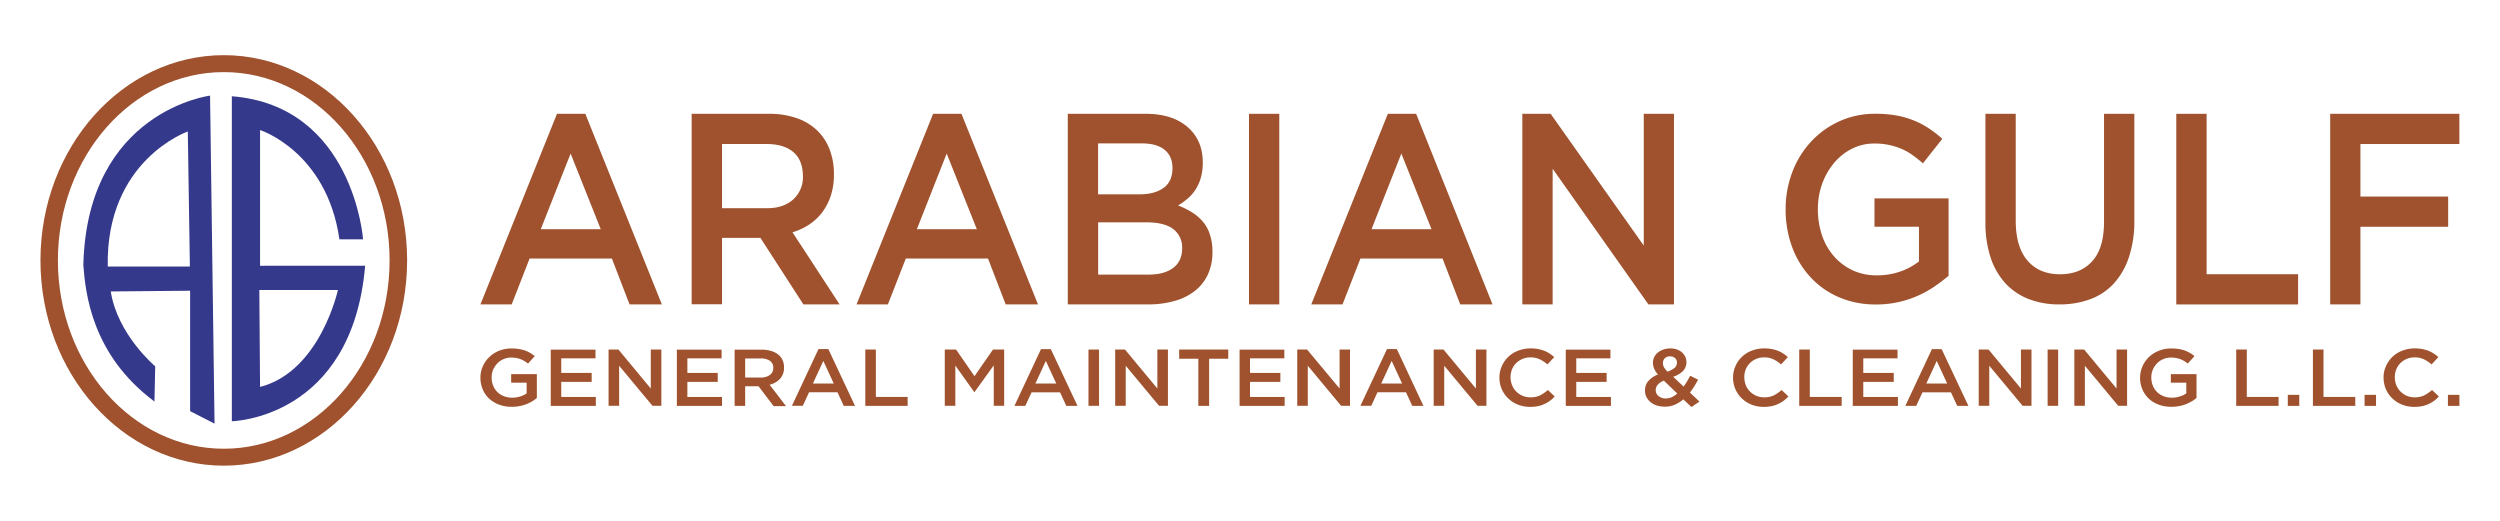 <svg xmlns="http://www.w3.org/2000/svg" id="Layer_1" data-name="Layer 1" viewBox="0 0 1200 250"><defs><style>.cls-1{fill:#35398b;}.cls-2{fill:#9f522d;}.cls-3{isolation:isolate;}</style></defs><path class="cls-1" d="M40,127.22c1.05,13.37,3.89,42.94,34.14,65.52l.36-16.91S56.4,160.68,53.17,139.9l38.09-.35v57.8l11.72,6L100.83,45.9S41.81,53.25,40,127.22Zm11.72.7c-1-51.09,38.42-64.81,38.42-64.81l1,64.81Zm73.11-.35V62.42s32,10.22,38.09,52.45h11.36s-4.63-64.09-63-68.67v156s57.66-1.06,64-74.66Zm0,58.14-.35-46.5h37.72S153.69,178.28,124.87,185.71Z"></path><path class="cls-2" d="M107.42,223.52c-48.49,0-88-44.2-88-98.52s39.47-98.52,88-98.52,88,44.2,88,98.52S155.91,223.52,107.42,223.52Zm0-188.91c-43.91,0-79.63,40.55-79.63,90.39s35.7,90.39,79.63,90.39S187,174.84,187,125,151.28,34.61,107.42,34.61Z"></path><path class="cls-2" d="M317.69,146.11H302.18l-8.47-22H254.2l-8.59,22h-15l36.74-91.48h13.61ZM273.89,73.7,259.58,110h28.77Z"></path><path class="cls-2" d="M385.59,146.06,365,114.18H346.58v31.88H332V54.63h37.2a39.84,39.84,0,0,1,13,2A27.12,27.12,0,0,1,392,62.39a24.94,24.94,0,0,1,6.14,9.15,32.8,32.8,0,0,1,2.15,12.1,32.51,32.51,0,0,1-1.49,10.24,28.16,28.16,0,0,1-4.1,8,25.55,25.55,0,0,1-6.26,5.88,29.54,29.54,0,0,1-8.05,3.74L403,146.11H385.61v-.05ZM380.79,73c-3-2.56-7.29-3.87-12.81-3.87h-21.4V99.94h21.56c5.26,0,9.43-1.38,12.59-4.2a14.48,14.48,0,0,0,4.68-11.29C385.33,79.37,383.83,75.54,380.79,73Z"></path><path class="cls-2" d="M498.23,146.11H482.72l-8.47-22H434.78l-8.59,22H411.14l36.75-91.48H461.5ZM454.41,73.7,440.1,110h28.77Z"></path><path class="cls-2" d="M569.92,60.88c4.92,4.21,7.42,9.92,7.42,17.14a25.8,25.8,0,0,1-1,7.48,21.61,21.61,0,0,1-2.62,5.71,20.24,20.24,0,0,1-3.8,4.24,32.22,32.22,0,0,1-4.45,3.16,40.32,40.32,0,0,1,6.71,3.32,22.33,22.33,0,0,1,5.22,4.49,18.05,18.05,0,0,1,3.37,6.21,26.06,26.06,0,0,1,1.2,8.27,25.48,25.48,0,0,1-2.18,10.83,21.55,21.55,0,0,1-6.25,7.9,27.54,27.54,0,0,1-9.79,4.83,45.34,45.34,0,0,1-12.63,1.65H512.53V54.63h37.41C558.33,54.63,565,56.68,569.92,60.88ZM558.49,90.2c2.84-2,4.3-5.25,4.3-9.54,0-3.78-1.26-6.67-3.76-8.73s-6.13-3.1-10.89-3.1H527.08V93.27h20C551.8,93.27,555.62,92.26,558.49,90.2Zm4.64,38.4c2.84-2.14,4.3-5.29,4.3-9.45a10.94,10.94,0,0,0-4.22-9.15c-2.8-2.18-7.13-3.28-12.89-3.28h-23.2V131.8H551.4C556.34,131.82,560.25,130.72,563.13,128.6Z"></path><path class="cls-2" d="M614.06,54.63v91.48H599.52V54.63Z"></path><path class="cls-2" d="M716.41,146.11h-15.5l-8.48-22H653l-8.59,22h-15l36.75-91.48h13.59ZM672.65,73.7,658.34,110h28.78Z"></path><path class="cls-2" d="M789,54.63H803.5v91.48H791.23L745.27,81v65.11H730.72V54.63h13.59L789,117.87V54.63Z"></path><path class="cls-2" d="M928.34,137.66a48.07,48.07,0,0,1-8.09,4.42,49.36,49.36,0,0,1-9.35,3,48.41,48.41,0,0,1-10.51,1.06,44.08,44.08,0,0,1-17.76-3.5A39.84,39.84,0,0,1,869,133a43.09,43.09,0,0,1-8.79-14.46,51.26,51.26,0,0,1-3.1-18.09,49.52,49.52,0,0,1,3.14-17.68,44.31,44.31,0,0,1,8.89-14.59,42,42,0,0,1,13.65-9.91,41.16,41.16,0,0,1,17.38-3.66,57.54,57.54,0,0,1,10,.8,42,42,0,0,1,8.29,2.35,39.86,39.86,0,0,1,7.22,3.75,52.38,52.38,0,0,1,6.63,5.12L923,78.41a59.08,59.08,0,0,0-4.88-3.9,29.29,29.29,0,0,0-5.25-3,32.28,32.28,0,0,0-13.23-2.61,23.2,23.2,0,0,0-10.67,2.48,26.77,26.77,0,0,0-8.59,6.8,33.09,33.09,0,0,0-5.72,10,35.26,35.26,0,0,0-2.08,12.16,38.79,38.79,0,0,0,2,12.68,29.66,29.66,0,0,0,5.8,10.08,27.21,27.21,0,0,0,8.93,6.67,26.92,26.92,0,0,0,11.63,2.39,33.55,33.55,0,0,0,11.17-1.82,31.08,31.08,0,0,0,9-4.87V108.84H899.75V95.22h35.57v37.16A83.77,83.77,0,0,1,928.34,137.66Z"></path><path class="cls-2" d="M1024.48,105.71a54.14,54.14,0,0,1-2.58,17.64,34.77,34.77,0,0,1-7.21,12.66,28.69,28.69,0,0,1-11.27,7.57,41.89,41.89,0,0,1-14.85,2.53,40.12,40.12,0,0,1-14.69-2.53,29.89,29.89,0,0,1-11.21-7.52,34.14,34.14,0,0,1-7.17-12.42,53.36,53.36,0,0,1-2.5-17.19V54.63h14.55v51.26q0,12.61,5.63,19.17c3.76,4.38,8.94,6.58,15.61,6.58s11.73-2.12,15.51-6.3,5.63-10.48,5.63-18.81V54.63h14.55v51.08Z"></path><path class="cls-2" d="M1044.62,54.63h14.55v77h43.92v14.5h-58.47V54.63Z"></path><path class="cls-2" d="M1180.54,69.13H1133V94.35h42.12v14.5H1133v37.26H1118.5V54.63h62v14.5Z"></path><g class="cls-3"><path class="cls-2" d="M255.35,192.69a21.36,21.36,0,0,1-2.8,1.36,18.37,18.37,0,0,1-3.27.89,18.75,18.75,0,0,1-3.64.32,16.8,16.8,0,0,1-6.19-1.08,14.56,14.56,0,0,1-4.76-2.93,13.1,13.1,0,0,1-3-4.41,13.94,13.94,0,0,1-1.08-5.52,12.7,12.7,0,0,1,1.12-5.41,13.39,13.39,0,0,1,3.08-4.48,14.65,14.65,0,0,1,4.72-3.05,16.05,16.05,0,0,1,6-1.12,21.63,21.63,0,0,1,3.46.25,18.25,18.25,0,0,1,2.89.7,14.93,14.93,0,0,1,2.5,1.14,19.92,19.92,0,0,1,2.3,1.57l-3.22,3.59a17.12,17.12,0,0,0-1.69-1.18,12.6,12.6,0,0,0-1.8-.9,14.38,14.38,0,0,0-2.08-.58,14,14,0,0,0-2.5-.22,8.81,8.81,0,0,0-3.68.75,8.71,8.71,0,0,0-3,2.07,10.16,10.16,0,0,0-2,3,9.26,9.26,0,0,0-.72,3.73,10.57,10.57,0,0,0,.7,3.87,9.31,9.31,0,0,0,2,3.08,9.12,9.12,0,0,0,3.11,2,10.21,10.21,0,0,0,4,.75,12.51,12.51,0,0,0,3.88-.58,9.79,9.79,0,0,0,3.11-1.51v-5.1h-7.43v-4.12h12.33V191A16.75,16.75,0,0,1,255.35,192.69Z"></path><path class="cls-2" d="M285.82,172H269.4V179H284v4.3H269.4v7.24H286v4.29H264.36v-27h21.48V172Z"></path><path class="cls-2" d="M312.38,167.79h5.07v27h-4.27l-16-19.24v19.24h-5.07v-27h4.73l15.53,18.7Z"></path><path class="cls-2" d="M346.35,172H329.94V179h14.57v4.3H329.94v7.24h16.63v4.29H324.89v-27h21.48V172Z"></path><path class="cls-2" d="M371.25,194.83l-7.14-9.42h-6.43v9.42h-5.06v-27h12.95a16.16,16.16,0,0,1,4.5.61,10.06,10.06,0,0,1,3.39,1.68,7.44,7.44,0,0,1,2.16,2.69,8.36,8.36,0,0,1,.72,3.58,8.56,8.56,0,0,1-.5,3.05,7.48,7.48,0,0,1-1.42,2.37,9.69,9.69,0,0,1-2.18,1.75,11.38,11.38,0,0,1-2.81,1.12l7.85,10.25h-6v-.06Zm-1.66-21.63a7.57,7.57,0,0,0-4.46-1.14h-7.45v9.15h7.49a7.08,7.08,0,0,0,4.38-1.25,4,4,0,0,0,1.62-3.35A3.93,3.93,0,0,0,369.59,173.2Z"></path><path class="cls-2" d="M410.41,194.83H405l-3-6.55H388.35l-3,6.51h-5.23l12.75-27.23h4.73ZM395.2,173.25l-5,10.83h10Z"></path><path class="cls-2" d="M415.36,167.79h5.06v22.75h15.25v4.29H415.34v-27Z"></path><path class="cls-2" d="M467.78,188.17h-.16l-9.06-12.69v19.31h-5.07v-27h5.43l8.84,12.78,8.85-12.78H482v27H477V175.38Z"></path><path class="cls-2" d="M517.21,194.83h-5.39l-3-6.51H495.15l-3,6.51h-5.23l12.75-27.23h4.73ZM502,173.25l-5,10.83h10Z"></path><path class="cls-2" d="M527.54,167.79v27h-5.07v-27Z"></path><path class="cls-2" d="M555.54,167.79h5.07v27h-4.26l-16-19.24v19.24h-5.06v-27H540l15.53,18.7v-18.7Z"></path><path class="cls-2" d="M580.35,194.83H575.2V172.19H566v-4.4h23.57v4.4h-9.19v22.64Z"></path><path class="cls-2" d="M616.42,172H600V179h14.57v4.3H600v7.24h16.63v4.29H595v-27h21.48V172Z"></path><path class="cls-2" d="M643,167.79H648v27h-4.26l-16-19.24v19.24h-5.06v-27h4.72L643,186.49v-18.7Z"></path><path class="cls-2" d="M683.26,194.83h-5.38l-3-6.55H661.2l-3,6.51H653l12.76-27.23h4.72ZM668,173.25l-5,10.83h10Z"></path><path class="cls-2" d="M708.43,167.79h5.06v27h-4.26l-16-19.24v19.24h-5.06v-27h4.72l15.54,18.7v-18.7Z"></path><path class="cls-2" d="M743.86,192.46a14.74,14.74,0,0,1-2.64,1.51,13.63,13.63,0,0,1-3.09,1,18.34,18.34,0,0,1-3.68.32,15.66,15.66,0,0,1-5.89-1.08,14.1,14.1,0,0,1-4.64-3,13.5,13.5,0,0,1-3.08-4.44,13.81,13.81,0,0,1-1.12-5.49,13.42,13.42,0,0,1,1.12-5.45,13.91,13.91,0,0,1,3.08-4.48,13.75,13.75,0,0,1,4.72-3,16.72,16.72,0,0,1,6.07-1.12,19.48,19.48,0,0,1,3.6.31,20.88,20.88,0,0,1,3,.86,13.89,13.89,0,0,1,2.54,1.33,19.74,19.74,0,0,1,2.18,1.68l-3.26,3.51a16.32,16.32,0,0,0-3.69-2.45,10.1,10.1,0,0,0-4.42-.93,9.81,9.81,0,0,0-3.84.74,9.33,9.33,0,0,0-3.05,2,9.14,9.14,0,0,0-2,3,10,10,0,0,0-.7,3.77,10.23,10.23,0,0,0,.7,3.77,8.91,8.91,0,0,0,2,3.08,9.48,9.48,0,0,0,6.89,2.82,10.44,10.44,0,0,0,4.56-.93,19.77,19.77,0,0,0,3.77-2.58l3.26,3.08A13.29,13.29,0,0,1,743.86,192.46Z"></path><path class="cls-2" d="M773,172H756.61V179h14.57v4.3H756.61v7.24h16.64v4.29H751.57v-27H773V172Z"></path><path class="cls-2" d="M811.88,195.37,808,191.68a15.6,15.6,0,0,1-4.07,2.57,11.62,11.62,0,0,1-4.84.94,12.89,12.89,0,0,1-3.76-.54,9.06,9.06,0,0,1-3-1.57,7.76,7.76,0,0,1-2-2.45,6.83,6.83,0,0,1-.72-3.23,6.71,6.71,0,0,1,1.62-4.55,11.81,11.81,0,0,1,4.57-3.08,11.49,11.49,0,0,1-1.81-2.84,7.14,7.14,0,0,1-.58-2.84,6.11,6.11,0,0,1,.58-2.61,6.44,6.44,0,0,1,1.67-2.15,8.75,8.75,0,0,1,2.62-1.51,10.78,10.78,0,0,1,3.5-.58,9.57,9.57,0,0,1,3.14.51,6.87,6.87,0,0,1,4,3.47,6.26,6.26,0,0,1-1.14,6.94,12.59,12.59,0,0,1-4.65,2.69l5,4.72q.81-1.17,1.62-2.46a26.8,26.8,0,0,0,1.5-2.76l3.84,1.9c-.58,1.08-1.2,2.15-1.84,3.19s-1.34,2-2.08,3l4.56,4.33Zm-13.21-12.65a7.19,7.19,0,0,0-3,2,4,4,0,0,0-.93,2.53,3.63,3.63,0,0,0,1.39,2.88,5.34,5.34,0,0,0,3.5,1.12,6.84,6.84,0,0,0,2.84-.62,10.7,10.7,0,0,0,2.62-1.75ZM804,171.87a3.51,3.51,0,0,0-2.38-.82,3.37,3.37,0,0,0-2.5.9,3.17,3.17,0,0,0-.92,2.37,4,4,0,0,0,.5,1.94,10.19,10.19,0,0,0,1.68,2.11,10.53,10.53,0,0,0,3.38-1.76,3.2,3.2,0,0,0,1.16-2.5A2.65,2.65,0,0,0,804,171.87Z"></path><path class="cls-2" d="M856,192.46a14.74,14.74,0,0,1-2.64,1.51,13.39,13.39,0,0,1-3.08,1,18.51,18.51,0,0,1-3.69.32,15.57,15.57,0,0,1-5.88-1.08,14.14,14.14,0,0,1-4.65-3,13.5,13.5,0,0,1-3.08-4.44,13.81,13.81,0,0,1-1.12-5.49,13.42,13.42,0,0,1,1.12-5.45,13.78,13.78,0,0,1,7.81-7.48,16.63,16.63,0,0,1,6.06-1.12,19.59,19.59,0,0,1,3.61.31,18.77,18.77,0,0,1,3,.86,13.89,13.89,0,0,1,2.54,1.33,19.74,19.74,0,0,1,2.18,1.68l-3.26,3.51a16.27,16.27,0,0,0-3.68-2.45,10.15,10.15,0,0,0-4.43-.93,9.81,9.81,0,0,0-3.84.74,9.39,9.39,0,0,0-3,2,9.16,9.16,0,0,0-2,3,10,10,0,0,0-.7,3.77,10.23,10.23,0,0,0,.7,3.77,8.93,8.93,0,0,0,2,3.08,9.44,9.44,0,0,0,6.88,2.82,10.49,10.49,0,0,0,4.57-.93,19.71,19.71,0,0,0,3.76-2.58l3.26,3.08A14,14,0,0,1,856,192.46Z"></path><path class="cls-2" d="M863.65,167.79h5.06v22.75H884v4.29H863.63l0-27Z"></path><path class="cls-2" d="M910.79,172H894.38V179H909v4.3H894.38v7.24H911v4.29H889.33v-27h21.48V172Z"></path><path class="cls-2" d="M944.84,194.83h-5.38l-3-6.51H922.78l-3,6.51h-5.22l12.75-27.23H932Zm-15.21-21.58-5,10.83h10Z"></path><path class="cls-2" d="M970.05,167.79h5.06v27h-4.26l-16-19.24v19.24h-5.06v-27h4.72l15.54,18.7v-18.7Z"></path><path class="cls-2" d="M987.92,167.79v27h-5.06v-27Z"></path><path class="cls-2" d="M1016,167.79H1021v27h-4.26l-16-19.24v19.24h-5.06v-27h4.72l15.54,18.7v-18.7Z"></path><path class="cls-2" d="M1051.94,192.69a21.36,21.36,0,0,1-2.8,1.36,18,18,0,0,1-3.26.89,18.92,18.92,0,0,1-3.65.32,16.86,16.86,0,0,1-6.18-1.08,14,14,0,0,1-4.73-2.93,13.1,13.1,0,0,1-3-4.41,13.94,13.94,0,0,1-1.08-5.52,13.86,13.86,0,0,1,4.2-9.89,14.88,14.88,0,0,1,4.77-3.05,16,16,0,0,1,6-1.12,21.84,21.84,0,0,1,3.47.25,16,16,0,0,1,2.88.7,14.93,14.93,0,0,1,2.5,1.14,17,17,0,0,1,2.3,1.57l-3.22,3.59a18.27,18.27,0,0,0-1.68-1.18,12.6,12.6,0,0,0-1.8-.9,14.17,14.17,0,0,0-2.09-.58,14,14,0,0,0-2.5-.22,9,9,0,0,0-3.72.75,8.76,8.76,0,0,0-3,2.07,10.19,10.19,0,0,0-2,3,9.26,9.26,0,0,0-.72,3.73,10.57,10.57,0,0,0,.7,3.87,9.34,9.34,0,0,0,2,3.08,9.17,9.17,0,0,0,3.1,2,10.21,10.21,0,0,0,4,.75,12.58,12.58,0,0,0,3.89-.58,9.74,9.74,0,0,0,3.1-1.51v-5.1H1042v-4.12h12.33V191A15.08,15.08,0,0,1,1051.94,192.69Z"></path><path class="cls-2" d="M1073.4,167.79h5.07v22.75h15.25v4.29h-20.34v-27Z"></path><path class="cls-2" d="M1098.14,194.83v-5.3h5.51v5.3Z"></path><path class="cls-2" d="M1110.22,167.79h5.06v22.75h15.25v4.29H1110.2v-27Z"></path><path class="cls-2" d="M1135,194.83v-5.3h5.5v5.3Z"></path><path class="cls-2" d="M1168.27,192.46a15.29,15.29,0,0,1-2.62,1.51,14.12,14.12,0,0,1-3.09,1,18.49,18.49,0,0,1-3.72.32,15.66,15.66,0,0,1-5.89-1.08,14.1,14.1,0,0,1-4.64-3,13.5,13.5,0,0,1-3.08-4.44,13.81,13.81,0,0,1-1.12-5.49,12.79,12.79,0,0,1,1.12-5.45,13.91,13.91,0,0,1,3.08-4.48,13.38,13.38,0,0,1,4.72-3,16.72,16.72,0,0,1,6.07-1.12,19.79,19.79,0,0,1,3.6.31,20.51,20.51,0,0,1,3,.86,13.89,13.89,0,0,1,2.54,1.33,19.74,19.74,0,0,1,2.18,1.68l-3.26,3.51a16.11,16.11,0,0,0-3.69-2.45,10.1,10.1,0,0,0-4.42-.93,9.81,9.81,0,0,0-3.84.74,9.44,9.44,0,0,0-3,2,9.14,9.14,0,0,0-2,3,10,10,0,0,0-.7,3.77,10.23,10.23,0,0,0,.7,3.77,8.72,8.72,0,0,0,2,3.08,9.37,9.37,0,0,0,3,2.07,9.5,9.5,0,0,0,3.84.75,10.44,10.44,0,0,0,4.56-.93,19.46,19.46,0,0,0,3.77-2.58l3.26,3.08A13.2,13.2,0,0,1,1168.27,192.46Z"></path><path class="cls-2" d="M1175,194.83v-5.3h5.51v5.3Z"></path></g></svg>